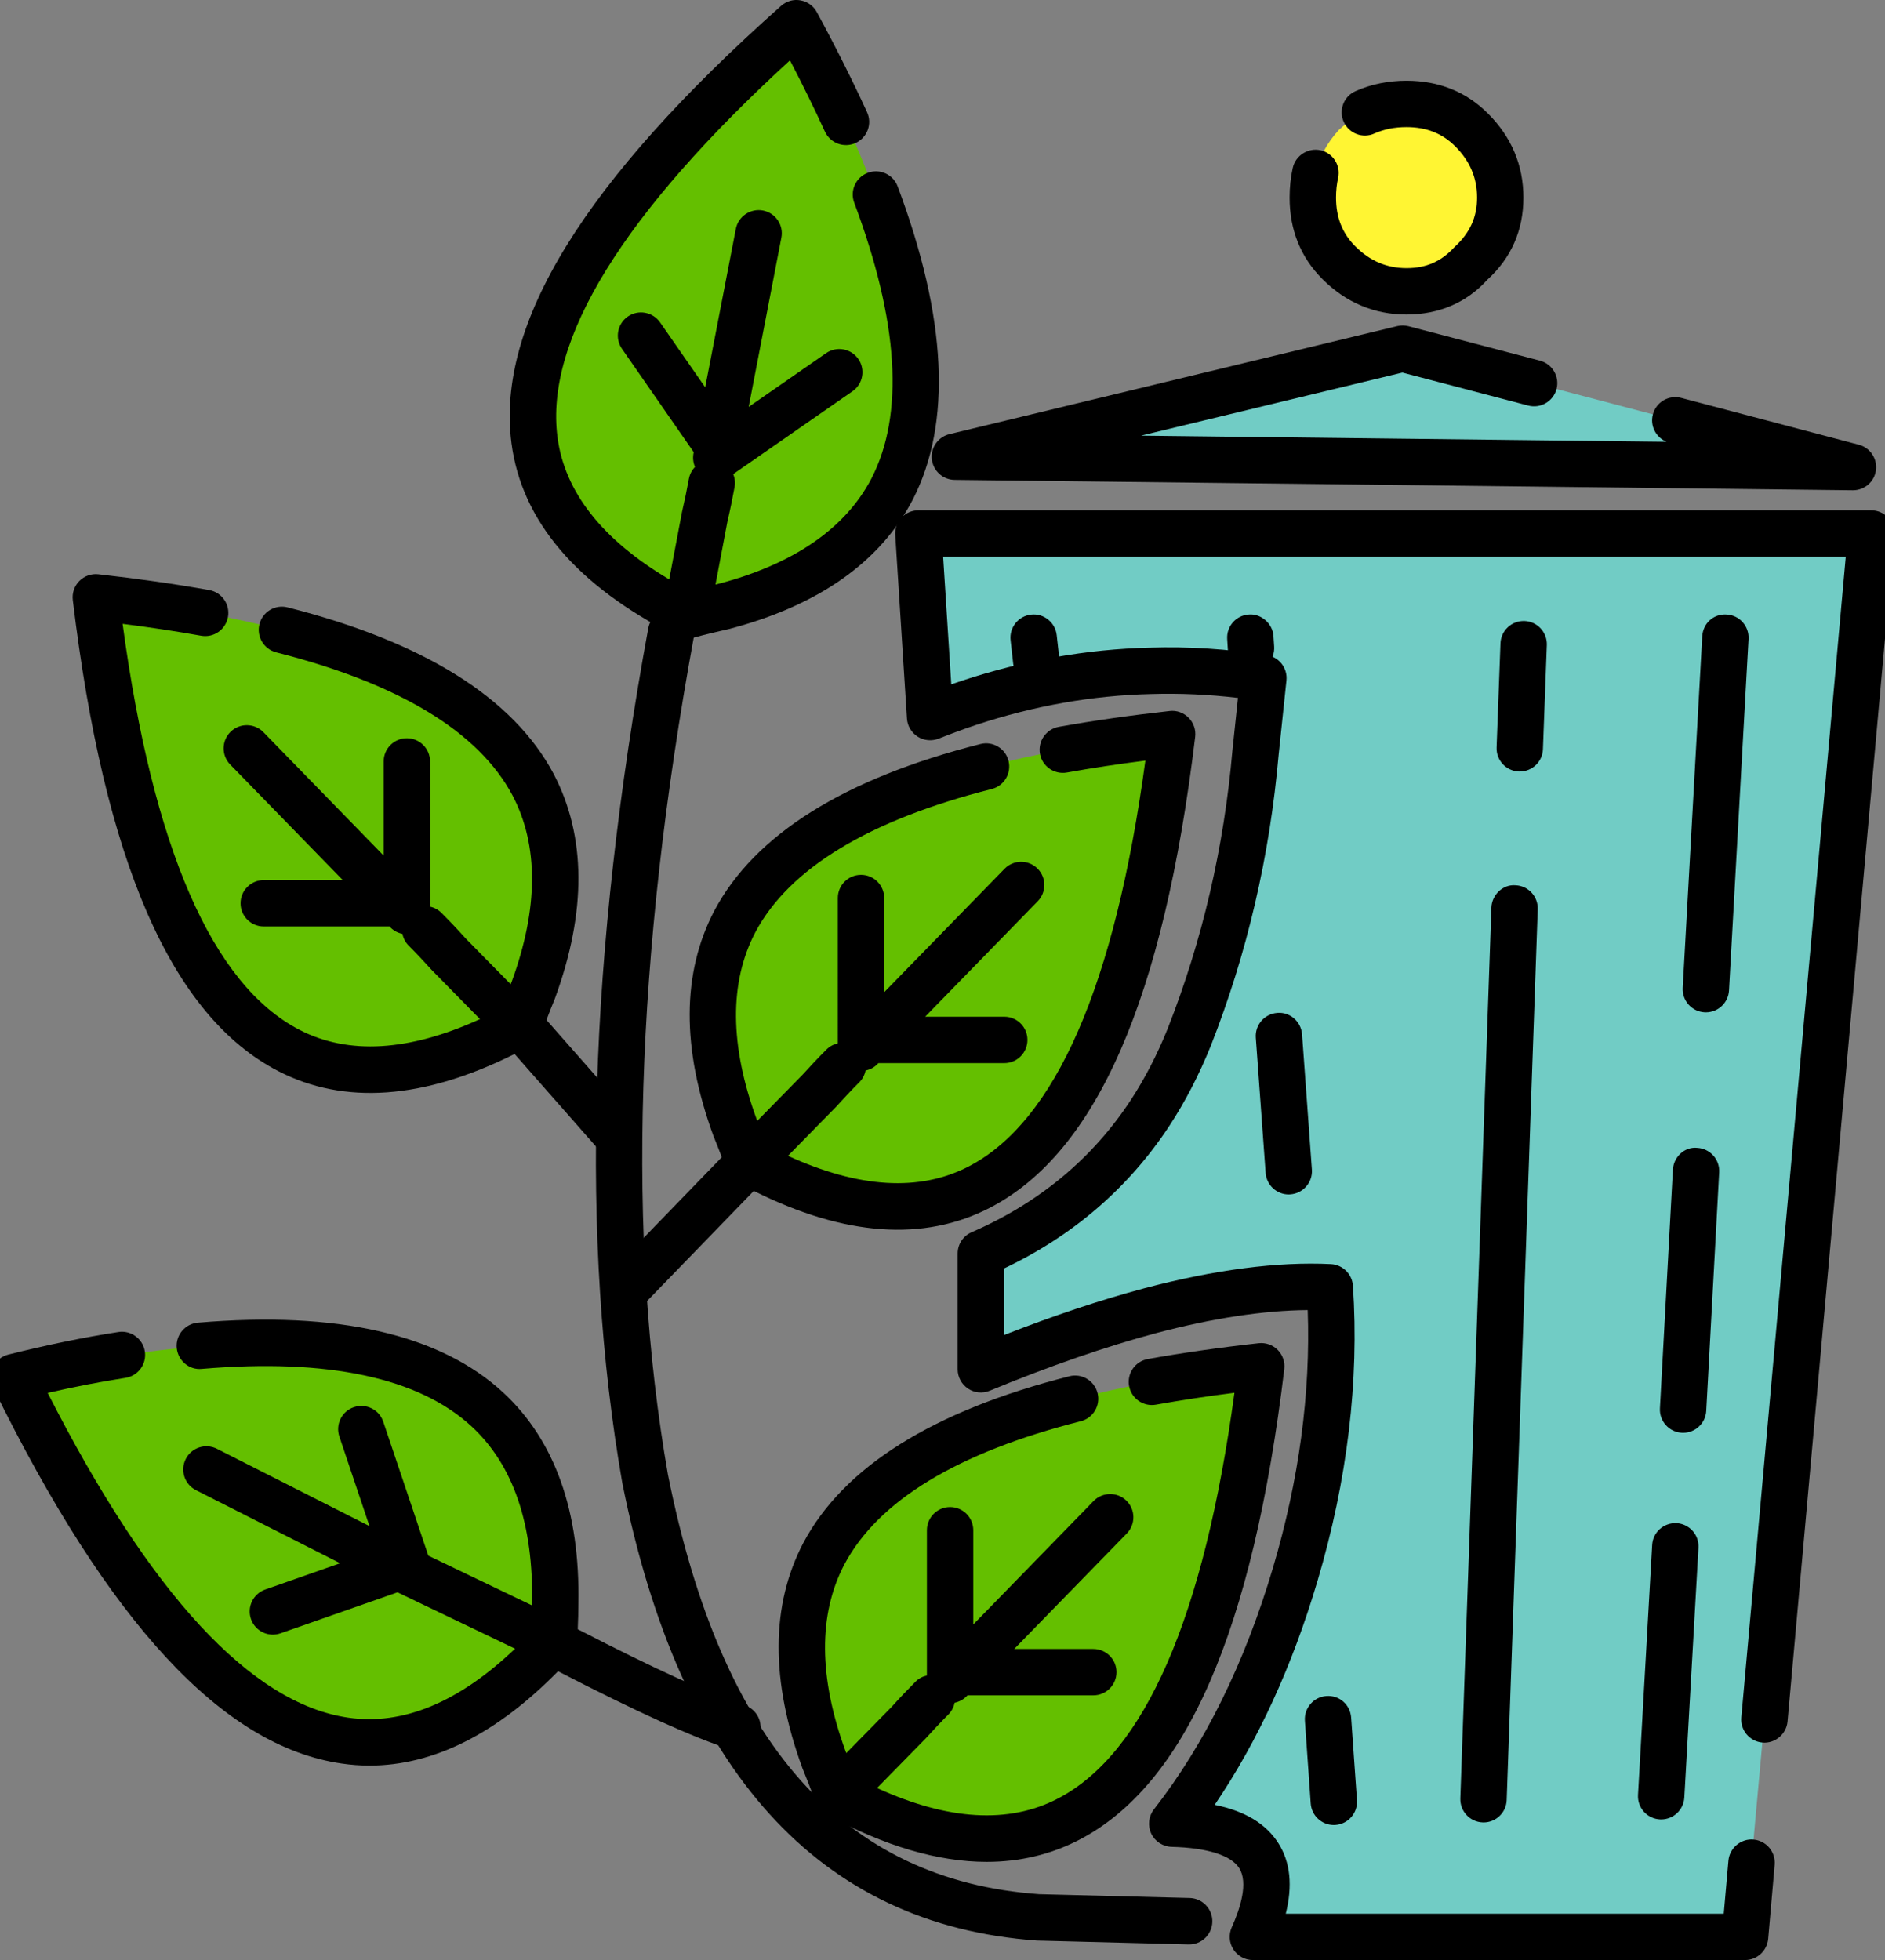 <?xml version="1.0" encoding="utf-8"?>
<!-- Generator: Adobe Illustrator 16.0.0, SVG Export Plug-In . SVG Version: 6.00 Build 0)  -->
<!DOCTYPE svg PUBLIC "-//W3C//DTD SVG 1.1//EN" "http://www.w3.org/Graphics/SVG/1.1/DTD/svg11.dtd">
<svg version="1.1" id="Layer_1" xmlns="http://www.w3.org/2000/svg" xmlns:xlink="http://www.w3.org/1999/xlink" x="0px" y="0px"
	 width="57.713px" height="60px" viewBox="0 0 57.713 60" enable-background="new 0 0 57.713 60" xml:space="preserve">
<rect x="0" y="0" width="57.713" height="60" fill="#808080" stroke="none"/>
<g>
	<g>
		<g>
			<path fill-rule="evenodd" clip-rule="evenodd" fill="#71CCC5" d="M54.022,52.635l-0.398,4.383l-0.198,2.272H38.36
				c1.007-2.243,0.183-3.399-2.47-3.467c1.617-2.072,2.872-4.617,3.766-7.632c0.894-3.016,1.246-5.944,1.057-8.787
				c-1.567-0.076-3.4,0.163-5.5,0.717c-1.576,0.421-3.304,1.019-5.18,1.794v-3.547c2.195-0.952,3.923-2.388,5.18-4.303
				c0.462-0.707,0.86-1.478,1.195-2.313c1.09-2.763,1.768-5.672,2.033-8.728c0.079-0.743,0.159-1.5,0.238-2.271
				c-1.159-0.183-2.314-0.255-3.467-0.219c-1.856,0.044-3.702,0.37-5.54,0.977c-0.398,0.132-0.797,0.279-1.195,0.438l-0.359-5.619
				H57.29L54.022,52.635z"/>
		</g>
		<g>
			<path d="M53.426,60H38.36c-0.24,0-0.465-0.122-0.596-0.324s-0.15-0.457-0.052-0.677c0.261-0.579,0.512-1.365,0.229-1.813
				c-0.248-0.393-0.983-0.625-2.069-0.652c-0.269-0.007-0.51-0.164-0.625-0.407c-0.114-0.242-0.082-0.528,0.083-0.74
				c1.554-1.991,2.78-4.479,3.645-7.396c0.797-2.69,1.154-5.341,1.063-7.888c-1.349,0.011-2.907,0.248-4.644,0.706
				c-1.539,0.411-3.253,1.004-5.091,1.763c-0.22,0.091-0.469,0.067-0.666-0.065c-0.197-0.132-0.316-0.354-0.316-0.59v-3.547
				c0-0.283,0.168-0.539,0.429-0.651c2.055-0.892,3.694-2.251,4.869-4.041c0.435-0.665,0.815-1.401,1.131-2.188
				c1.058-2.682,1.726-5.551,1.984-8.524c0.056-0.532,0.112-1.064,0.169-1.602c-0.892-0.106-1.787-0.145-2.668-0.118
				c-1.784,0.042-3.578,0.359-5.338,0.941c-0.385,0.128-0.77,0.269-1.155,0.423c-0.212,0.083-0.452,0.063-0.644-0.059
				c-0.192-0.122-0.315-0.328-0.33-0.555l-0.358-5.619c-0.013-0.196,0.057-0.389,0.19-0.531c0.135-0.143,0.321-0.225,0.518-0.225
				H57.29c0.2,0,0.39,0.084,0.524,0.231c0.135,0.147,0.201,0.345,0.183,0.543l-3.268,36.303c-0.035,0.392-0.389,0.681-0.771,0.644
				c-0.391-0.035-0.68-0.381-0.644-0.771l3.198-35.529H28.876l0.249,3.907c0.108-0.038,0.216-0.075,0.324-0.11
				c1.894-0.626,3.828-0.967,5.747-1.013c1.184-0.039,2.397,0.04,3.594,0.228c0.373,0.059,0.635,0.398,0.597,0.774
				c-0.079,0.772-0.16,1.53-0.239,2.275c-0.27,3.096-0.969,6.099-2.078,8.913c-0.353,0.876-0.775,1.696-1.262,2.44
				c-1.247,1.899-2.949,3.368-5.064,4.372v2.038c1.527-0.598,2.966-1.076,4.287-1.429c2.162-0.571,4.088-0.821,5.718-0.741
				c0.359,0.018,0.649,0.303,0.674,0.663c0.194,2.914-0.171,5.954-1.085,9.036c-0.775,2.616-1.832,4.915-3.148,6.854
				c0.933,0.19,1.577,0.582,1.955,1.182c0.362,0.575,0.435,1.296,0.221,2.151h13.41l0.143-1.624c0.034-0.391,0.389-0.684,0.77-0.646
				c0.391,0.034,0.679,0.379,0.646,0.77l-0.199,2.271C54.101,59.719,53.794,60,53.426,60z M36.408,59.522c-0.005,0-0.012,0-0.018,0
				l-4.643-0.119c-6.671-0.476-10.931-5.186-12.693-14.001c-1.301-7.428-1.032-16.227,0.794-26.171
				c0.071-0.385,0.436-0.64,0.827-0.57c0.386,0.071,0.641,0.441,0.57,0.827c-1.796,9.777-2.064,18.408-0.795,25.651
				c1.641,8.21,5.36,12.416,11.366,12.845l4.61,0.117c0.393,0.011,0.702,0.337,0.692,0.729
				C37.108,59.216,36.793,59.522,36.408,59.522z"/>
		</g>
	</g>
	<g>
		<g>
			<g>
				<path fill-rule="evenodd" clip-rule="evenodd" fill="#64BF00" d="M32.916,42.818c0.743-0.186,1.526-0.359,2.351-0.519
					c1.036-0.186,2.151-0.345,3.348-0.478c-1.515,12.592-5.832,16.962-12.952,13.11l2.152-2.192l-2.192,2.153
					c-0.132-0.373-0.266-0.718-0.398-1.037c-0.903-2.47-0.903-4.568,0-6.297C26.367,45.409,28.929,43.828,32.916,42.818z
					 M33.991,46.444l-4.623,4.742h4.105h-4.105L33.991,46.444z M29.089,51.426v-4.583V51.426z M27.814,52.74
					c0.239-0.266,0.479-0.517,0.717-0.756C28.292,52.224,28.053,52.475,27.814,52.74z"/>
			</g>
			<g>
				<path d="M30.21,56.994c-1.482,0-3.116-0.479-4.886-1.437c-0.067-0.037-0.127-0.083-0.178-0.138
					c-0.085-0.076-0.152-0.174-0.193-0.289c-0.127-0.359-0.257-0.694-0.385-1.002c-0.982-2.683-0.97-4.994,0.027-6.898
					c1.238-2.33,3.978-4.045,8.146-5.101c0.379-0.097,0.766,0.134,0.863,0.515c0.096,0.38-0.134,0.766-0.515,0.862
					c-3.763,0.953-6.199,2.429-7.239,4.387c-0.8,1.531-0.788,3.457,0.04,5.719c0.007,0.018,0.014,0.034,0.021,0.052l1.395-1.421
					c0.227-0.253,0.475-0.513,0.721-0.761c0.101-0.101,0.223-0.164,0.352-0.192v-4.447c0-0.392,0.317-0.71,0.71-0.71
					s0.71,0.318,0.71,0.71v2.885l3.683-3.779c0.273-0.281,0.726-0.285,1.005-0.012c0.28,0.272,0.286,0.723,0.013,1.004l-3.447,3.536
					h2.421c0.392,0,0.71,0.317,0.71,0.71s-0.318,0.71-0.71,0.71h-3.853c-0.101,0.114-0.238,0.195-0.394,0.227
					c-0.025,0.132-0.091,0.259-0.193,0.362c-0.23,0.23-0.461,0.475-0.692,0.73l-1.489,1.518c2.172,0.993,4.03,1.103,5.53,0.326
					c2.663-1.378,4.482-5.557,5.412-12.425c-0.842,0.106-1.646,0.229-2.402,0.364c-0.385,0.07-0.755-0.188-0.824-0.573
					c-0.069-0.387,0.188-0.755,0.573-0.824c1.052-0.189,2.193-0.352,3.395-0.485c0.219-0.024,0.431,0.053,0.583,0.206
					c0.153,0.154,0.227,0.37,0.201,0.585c-0.963,8.009-3.02,12.724-6.285,14.414C32.167,56.77,31.225,56.994,30.21,56.994z"/>
			</g>
		</g>
	</g>
	<g>
		<g>
			<g>
				<path fill-rule="evenodd" clip-rule="evenodd" fill="#64BF00" d="M22.938,35.579l2.152-2.192
					c0.239-0.266,0.478-0.518,0.717-0.756c-0.24,0.238-0.479,0.49-0.717,0.756l-2.191,2.152c-0.133-0.371-0.267-0.718-0.399-1.036
					c-0.903-2.471-0.903-4.569,0-6.296c1.143-2.152,3.706-3.733,7.691-4.743c0.744-0.185,1.528-0.358,2.352-0.517
					c1.036-0.187,2.152-0.346,3.348-0.479C34.376,35.062,30.06,39.431,22.938,35.579z M26.366,32.072V27.49V32.072z M31.268,27.091
					l-4.622,4.741h4.105h-4.105L31.268,27.091z"/>
			</g>
			<g>
				<path d="M19.192,40.154c-0.178,0-0.356-0.066-0.494-0.2c-0.282-0.272-0.289-0.723-0.016-1.004l3.417-3.526
					c-0.085-0.228-0.17-0.443-0.255-0.648c-0.982-2.684-0.969-4.995,0.026-6.897c1.238-2.332,3.978-4.047,8.146-5.103
					c0.379-0.098,0.767,0.134,0.862,0.514s-0.134,0.767-0.515,0.863c-3.762,0.953-6.198,2.429-7.238,4.387
					c-0.8,1.53-0.787,3.456,0.04,5.72c0.007,0.017,0.014,0.034,0.021,0.051l1.384-1.41c0.245-0.271,0.489-0.529,0.734-0.773
					c0.099-0.099,0.221-0.162,0.348-0.189V27.49c0-0.393,0.317-0.71,0.71-0.71s0.71,0.318,0.71,0.71v2.883l3.684-3.778
					c0.273-0.281,0.725-0.286,1.004-0.012c0.281,0.274,0.286,0.723,0.013,1.004l-3.447,3.536h2.421c0.393,0,0.71,0.317,0.71,0.71
					s-0.317,0.711-0.71,0.711h-3.853c-0.101,0.114-0.238,0.195-0.393,0.226c-0.027,0.135-0.092,0.262-0.196,0.365
					c-0.23,0.229-0.458,0.471-0.688,0.726c-0.004,0.004-0.008,0.009-0.012,0.013c-0.005,0.006-0.01,0.011-0.015,0.016l-1.465,1.492
					c2.173,0.993,4.029,1.103,5.529,0.327c2.664-1.379,4.483-5.557,5.414-12.426c-0.851,0.108-1.655,0.23-2.402,0.365
					c-0.387,0.068-0.756-0.188-0.825-0.573s0.188-0.755,0.574-0.825c1.036-0.187,2.179-0.35,3.395-0.485
					c0.216-0.026,0.43,0.052,0.582,0.206c0.153,0.154,0.227,0.37,0.201,0.585c-0.963,8.009-3.02,12.724-6.284,14.415
					c-2.021,1.045-4.451,0.873-7.23-0.515l-3.379,3.485C19.563,40.082,19.377,40.154,19.192,40.154z"/>
			</g>
		</g>
	</g>
	<g>
		<g>
			<g>
				<path fill-rule="evenodd" clip-rule="evenodd" fill="#64BF00" d="M15.925,31.354l-0.199-0.199l-1.992-1.952
					c-0.239-0.266-0.479-0.519-0.717-0.758c0.238,0.239,0.478,0.492,0.717,0.758l2.153,2.191
					C8.765,35.247,4.448,30.876,2.935,18.284c1.195,0.133,2.311,0.292,3.347,0.478c0.824,0.16,1.607,0.333,2.351,0.518
					c3.984,1.011,6.549,2.59,7.691,4.742c0.903,1.728,0.903,3.826,0,6.297C16.191,30.637,16.057,30.982,15.925,31.354z
					 M7.557,22.906l4.622,4.743H8.075h4.104L7.557,22.906z M12.458,27.888v-4.583V27.888z"/>
			</g>
			<g>
				<path d="M18.795,35.353c-0.197,0-0.394-0.081-0.533-0.24l-2.507-2.849c-2.784,1.392-5.219,1.566-7.242,0.521
					c-3.266-1.691-5.321-6.406-6.284-14.416c-0.026-0.215,0.048-0.431,0.201-0.584c0.152-0.154,0.367-0.231,0.583-0.206
					c1.202,0.134,2.343,0.297,3.393,0.484c0.386,0.069,0.643,0.438,0.574,0.824c-0.069,0.386-0.436,0.644-0.824,0.574
					c-0.754-0.135-1.56-0.257-2.402-0.364c0.929,6.869,2.748,11.047,5.412,12.426c1.5,0.776,3.356,0.665,5.53-0.326l-1.469-1.495
					c-0.252-0.28-0.483-0.524-0.713-0.754c-0.103-0.103-0.167-0.23-0.193-0.362c-0.156-0.03-0.293-0.111-0.394-0.225H8.075
					c-0.392,0-0.71-0.318-0.71-0.71s0.318-0.71,0.71-0.71h2.42l-3.447-3.537c-0.273-0.281-0.268-0.73,0.013-1.004
					c0.281-0.273,0.73-0.267,1.004,0.013l3.682,3.779v-2.884c0-0.392,0.318-0.71,0.71-0.71s0.71,0.318,0.71,0.71v4.446
					c0.129,0.028,0.252,0.092,0.352,0.193c0.248,0.248,0.495,0.509,0.743,0.785l1.373,1.396c0.011-0.026,0.022-0.053,0.033-0.08
					c0.816-2.235,0.829-4.161,0.026-5.695c-1.036-1.952-3.472-3.428-7.236-4.383c-0.38-0.097-0.61-0.483-0.514-0.863
					c0.096-0.38,0.482-0.612,0.863-0.514c4.17,1.057,6.91,2.772,8.144,5.097c0.998,1.908,1.011,4.219,0.04,6.874
					c-0.09,0.218-0.176,0.436-0.26,0.659l2.598,2.951c0.259,0.295,0.23,0.743-0.063,1.003
					C19.129,35.294,18.961,35.353,18.795,35.353z"/>
			</g>
		</g>
	</g>
	<g>
		<g>
			<g>
				<path fill-rule="evenodd" clip-rule="evenodd" fill="#64BF00" d="M3.731,41.477c0.823-0.105,1.62-0.199,2.39-0.279
					c4.092-0.345,7.028,0.306,8.808,1.953c1.435,1.329,2.125,3.308,2.072,5.938c0,0.346-0.014,0.731-0.04,1.156l-0.518-0.239
					l0.518,0.239c-0.01,0.011-0.016,0.023-0.02,0.039l-0.498-0.278l-3.905-1.873l-0.319-0.159l-3.865,1.354l3.865-1.354l0.319,0.159
					l3.905,1.873l0.498,0.278c-5.443,5.931-10.949,3.22-16.518-8.129C1.592,41.862,2.695,41.636,3.731,41.477z M12.538,48.132
					l-1.475-4.384L12.538,48.132z M6.321,44.983l5.897,2.989L6.321,44.983z"/>
			</g>
			<g>
				<path d="M11.313,54.047c-0.285,0-0.569-0.021-0.854-0.063C6.823,53.46,3.331,49.692-0.214,42.468
					c-0.094-0.192-0.097-0.418-0.006-0.612s0.264-0.338,0.472-0.39c1.184-0.297,2.319-0.529,3.373-0.691
					c0.383-0.061,0.75,0.206,0.81,0.594c0.06,0.388-0.206,0.75-0.594,0.81c-0.753,0.116-1.551,0.271-2.381,0.46
					c3.141,6.17,6.235,9.513,9.203,9.941c1.675,0.243,3.385-0.47,5.107-2.111l-3.534-1.694c-0.009-0.004-0.017-0.008-0.024-0.012
					l-0.04-0.02l-3.582,1.255c-0.372,0.131-0.775-0.065-0.905-0.435c-0.129-0.37,0.065-0.775,0.435-0.905l2.294-0.805L6,45.616
					c-0.35-0.177-0.49-0.604-0.313-0.954c0.177-0.35,0.604-0.491,0.955-0.312l4.67,2.366l-0.922-2.742
					c-0.125-0.372,0.075-0.774,0.446-0.899c0.375-0.124,0.775,0.075,0.899,0.447l1.379,4.099l3.175,1.523c0-0.02,0-0.038,0-0.057
					c0.048-2.421-0.572-4.238-1.845-5.417c-1.618-1.498-4.399-2.092-8.265-1.766c-0.391,0.041-0.734-0.258-0.768-0.648
					c-0.033-0.39,0.257-0.734,0.648-0.767c4.28-0.365,7.426,0.357,9.349,2.14c1.583,1.465,2.356,3.643,2.3,6.473
					c0,0.232-0.007,0.491-0.019,0.771c2.347,1.212,4.063,1.993,5.103,2.324c0.374,0.119,0.581,0.518,0.462,0.892
					c-0.119,0.374-0.519,0.582-0.892,0.462c-1.124-0.358-2.853-1.141-5.277-2.391C15.204,53.078,13.267,54.046,11.313,54.047z"/>
			</g>
		</g>
	</g>
	<g>
		<g>
			<g>
				<path fill-rule="evenodd" clip-rule="evenodd" fill="#64BF00" d="M21.061,18.837l0.518-3.028
					c0.082-0.348,0.152-0.689,0.212-1.021c-0.061,0.332-0.13,0.672-0.212,1.021l-0.573,3.018c-7.226-3.65-6.099-9.689,3.38-18.116
					c0.573,1.057,1.078,2.064,1.516,3.021c0.34,0.768,0.644,1.51,0.916,2.227c1.445,3.849,1.608,6.856,0.493,9.021
					c-0.902,1.728-2.626,2.925-5.171,3.592C21.801,18.646,21.442,18.733,21.061,18.837z M23.225,7.144l-1.257,6.502l-2.342-3.371
					l2.342,3.371L23.225,7.144z M21.93,14.011l3.765-2.615L21.93,14.011z"/>
			</g>
			<g>
				<path d="M21.06,19.547c-0.051,0-0.102-0.006-0.151-0.017c-0.077-0.01-0.152-0.034-0.224-0.07
					c-3.024-1.528-4.715-3.512-5.026-5.896C15.185,9.918,17.885,5.54,23.914,0.18c0.163-0.145,0.379-0.208,0.594-0.169
					c0.214,0.038,0.398,0.17,0.501,0.361c0.574,1.058,1.091,2.088,1.538,3.064c0.163,0.357,0.007,0.778-0.35,0.941
					c-0.358,0.164-0.778,0.006-0.941-0.35c-0.321-0.7-0.679-1.431-1.07-2.18c-5.111,4.682-7.505,8.56-7.118,11.534
					c0.218,1.675,1.367,3.137,3.421,4.355l0.391-2.06c0.085-0.366,0.153-0.695,0.211-1.016c0.026-0.143,0.093-0.269,0.188-0.366
					c-0.063-0.145-0.075-0.304-0.039-0.452l-2.197-3.164c-0.224-0.322-0.144-0.765,0.178-0.988s0.764-0.143,0.988,0.178l1.382,1.988
					l0.938-4.849c0.073-0.384,0.45-0.636,0.832-0.563c0.385,0.075,0.637,0.447,0.562,0.832l-1.001,5.18l2.369-1.645
					c0.323-0.224,0.765-0.144,0.988,0.178c0.224,0.322,0.144,0.765-0.178,0.988l-3.653,2.537c0.051,0.122,0.068,0.259,0.042,0.398
					c-0.063,0.343-0.135,0.696-0.219,1.056l-0.365,1.925c0.028-0.006,0.056-0.012,0.084-0.019c2.301-0.604,3.89-1.692,4.691-3.227
					c1.013-1.967,0.835-4.809-0.528-8.443c-0.137-0.367,0.048-0.776,0.416-0.914c0.367-0.137,0.775,0.047,0.914,0.415
					c1.511,4.025,1.665,7.254,0.46,9.596c-0.998,1.908-2.889,3.237-5.623,3.954c-0.356,0.078-0.704,0.162-1.072,0.262
					C21.185,19.539,21.123,19.547,21.06,19.547z"/>
			</g>
		</g>
	</g>
	<g>
		<g>
			<path d="M40.837,55.866c-0.369,0-0.681-0.286-0.707-0.66l-0.178-2.53c-0.028-0.391,0.267-0.73,0.657-0.758
				c0.401-0.03,0.73,0.267,0.759,0.658l0.178,2.53c0.027,0.391-0.267,0.73-0.658,0.758C40.87,55.865,40.854,55.866,40.837,55.866z
				 M45.421,55.787c-0.008,0-0.018,0-0.025-0.001c-0.392-0.013-0.698-0.342-0.685-0.734l0.951-27.268
				c0.014-0.392,0.35-0.716,0.734-0.685c0.392,0.013,0.698,0.342,0.685,0.734L46.13,55.102
				C46.117,55.485,45.802,55.787,45.421,55.787z M50.86,55.695c-0.014,0-0.026-0.001-0.04-0.001
				c-0.392-0.022-0.691-0.357-0.669-0.749l0.433-7.65c0.021-0.392,0.356-0.689,0.749-0.669c0.392,0.022,0.69,0.357,0.669,0.749
				l-0.433,7.65C51.548,55.403,51.234,55.695,50.86,55.695z M51.532,43.86c-0.014,0-0.026,0-0.04-0.001
				c-0.391-0.021-0.691-0.356-0.67-0.748l0.397-7.304c0.021-0.391,0.357-0.711,0.747-0.669c0.392,0.021,0.691,0.355,0.67,0.747
				l-0.396,7.304C52.22,43.567,51.906,43.86,51.532,43.86z M39.457,36.564c-0.369,0-0.68-0.285-0.707-0.659l-0.301-4.14
				c-0.028-0.391,0.266-0.73,0.657-0.759c0.388-0.034,0.73,0.266,0.759,0.656l0.301,4.14c0.028,0.391-0.266,0.73-0.657,0.759
				C39.492,36.563,39.475,36.564,39.457,36.564z M52.229,30.989c-0.013,0-0.026,0-0.04-0.001c-0.391-0.021-0.691-0.356-0.669-0.748
				l0.598-10.759c0.021-0.391,0.336-0.696,0.748-0.67c0.392,0.022,0.691,0.357,0.669,0.749l-0.598,10.759
				C52.917,30.696,52.604,30.989,52.229,30.989z M46.531,23.617c-0.009,0-0.018,0-0.027,0c-0.392-0.015-0.697-0.344-0.683-0.736
				l0.119-3.188c0.015-0.392,0.343-0.696,0.736-0.683c0.392,0.015,0.697,0.344,0.683,0.736l-0.119,3.188
				C47.227,23.316,46.911,23.617,46.531,23.617z M31.726,20.947c-0.357,0-0.664-0.269-0.705-0.632l-0.08-0.717
				c-0.043-0.39,0.238-0.741,0.628-0.784c0.384-0.045,0.74,0.237,0.784,0.627l0.08,0.717c0.043,0.39-0.238,0.741-0.628,0.784
				C31.778,20.945,31.752,20.947,31.726,20.947z M38.301,20.548c-0.371,0-0.684-0.289-0.708-0.665l-0.02-0.319
				c-0.025-0.391,0.272-0.729,0.664-0.753c0.368-0.032,0.729,0.272,0.753,0.664l0.021,0.319c0.024,0.392-0.272,0.729-0.664,0.753
				C38.332,20.548,38.316,20.548,38.301,20.548z"/>
		</g>
	</g>
	<g>
		<g>
			<g>
				<g>
					<path fill-rule="evenodd" clip-rule="evenodd" fill="#FFF533" d="M40.274,5.292c0.122-0.487,0.361-0.924,0.718-1.315
						c0.246-0.225,0.512-0.404,0.797-0.538c0.39-0.173,0.813-0.258,1.274-0.258c0.797,0,1.461,0.265,1.992,0.796
						c0.585,0.584,0.877,1.275,0.877,2.072c0,0.797-0.292,1.462-0.877,1.993c-0.531,0.583-1.195,0.875-1.992,0.875
						c-0.796,0-1.487-0.292-2.071-0.875c-0.532-0.531-0.798-1.196-0.798-1.993C40.194,5.786,40.222,5.533,40.274,5.292z"/>
				</g>
				<g>
					<path d="M43.063,9.628c-0.987,0-1.854-0.365-2.573-1.083c-0.668-0.667-1.006-1.506-1.006-2.496
						c0-0.314,0.032-0.621,0.097-0.911c0.086-0.383,0.473-0.621,0.848-0.539c0.383,0.085,0.624,0.464,0.54,0.847
						c-0.043,0.189-0.064,0.392-0.064,0.603c0,0.607,0.193,1.095,0.59,1.491c0.45,0.45,0.963,0.668,1.569,0.668
						c0.602,0,1.067-0.205,1.467-0.644c0.481-0.441,0.692-0.921,0.692-1.515c0-0.607-0.219-1.12-0.669-1.57
						c-0.396-0.396-0.884-0.588-1.49-0.588c-0.365,0-0.688,0.064-0.986,0.197C41.72,4.25,41.3,4.086,41.14,3.728
						C40.98,3.37,41.142,2.95,41.5,2.791c0.478-0.213,1.003-0.32,1.563-0.32c0.988,0,1.828,0.338,2.494,1.004
						c0.72,0.719,1.085,1.585,1.085,2.574c0,1.002-0.373,1.85-1.109,2.519C44.912,9.255,44.064,9.628,43.063,9.628z"/>
				</g>
			</g>
		</g>
		<g>
			<g>
				<g>
					<polygon fill-rule="evenodd" clip-rule="evenodd" fill="#71CCC5" points="46.97,11.728 51.293,12.865 56.732,14.298 
						29.236,13.98 42.944,10.673 					"/>
				</g>
				<g>
					<path d="M56.732,15.008c-0.003,0-0.006,0-0.008,0L29.227,14.69c-0.357-0.004-0.656-0.274-0.697-0.63
						c-0.04-0.356,0.191-0.686,0.539-0.77l13.708-3.307c0.114-0.027,0.233-0.027,0.347,0.003l4.026,1.055
						c0.379,0.1,0.605,0.488,0.507,0.867c-0.101,0.379-0.489,0.607-0.868,0.507l-3.852-1.01l-8.003,1.931l16.089,0.187
						c-0.325-0.133-0.51-0.489-0.417-0.838c0.101-0.379,0.489-0.604,0.867-0.505l5.439,1.434c0.347,0.091,0.571,0.426,0.523,0.782
						C57.389,14.746,57.088,15.008,56.732,15.008z"/>
				</g>
			</g>
		</g>
	</g>
</g>
</svg>
